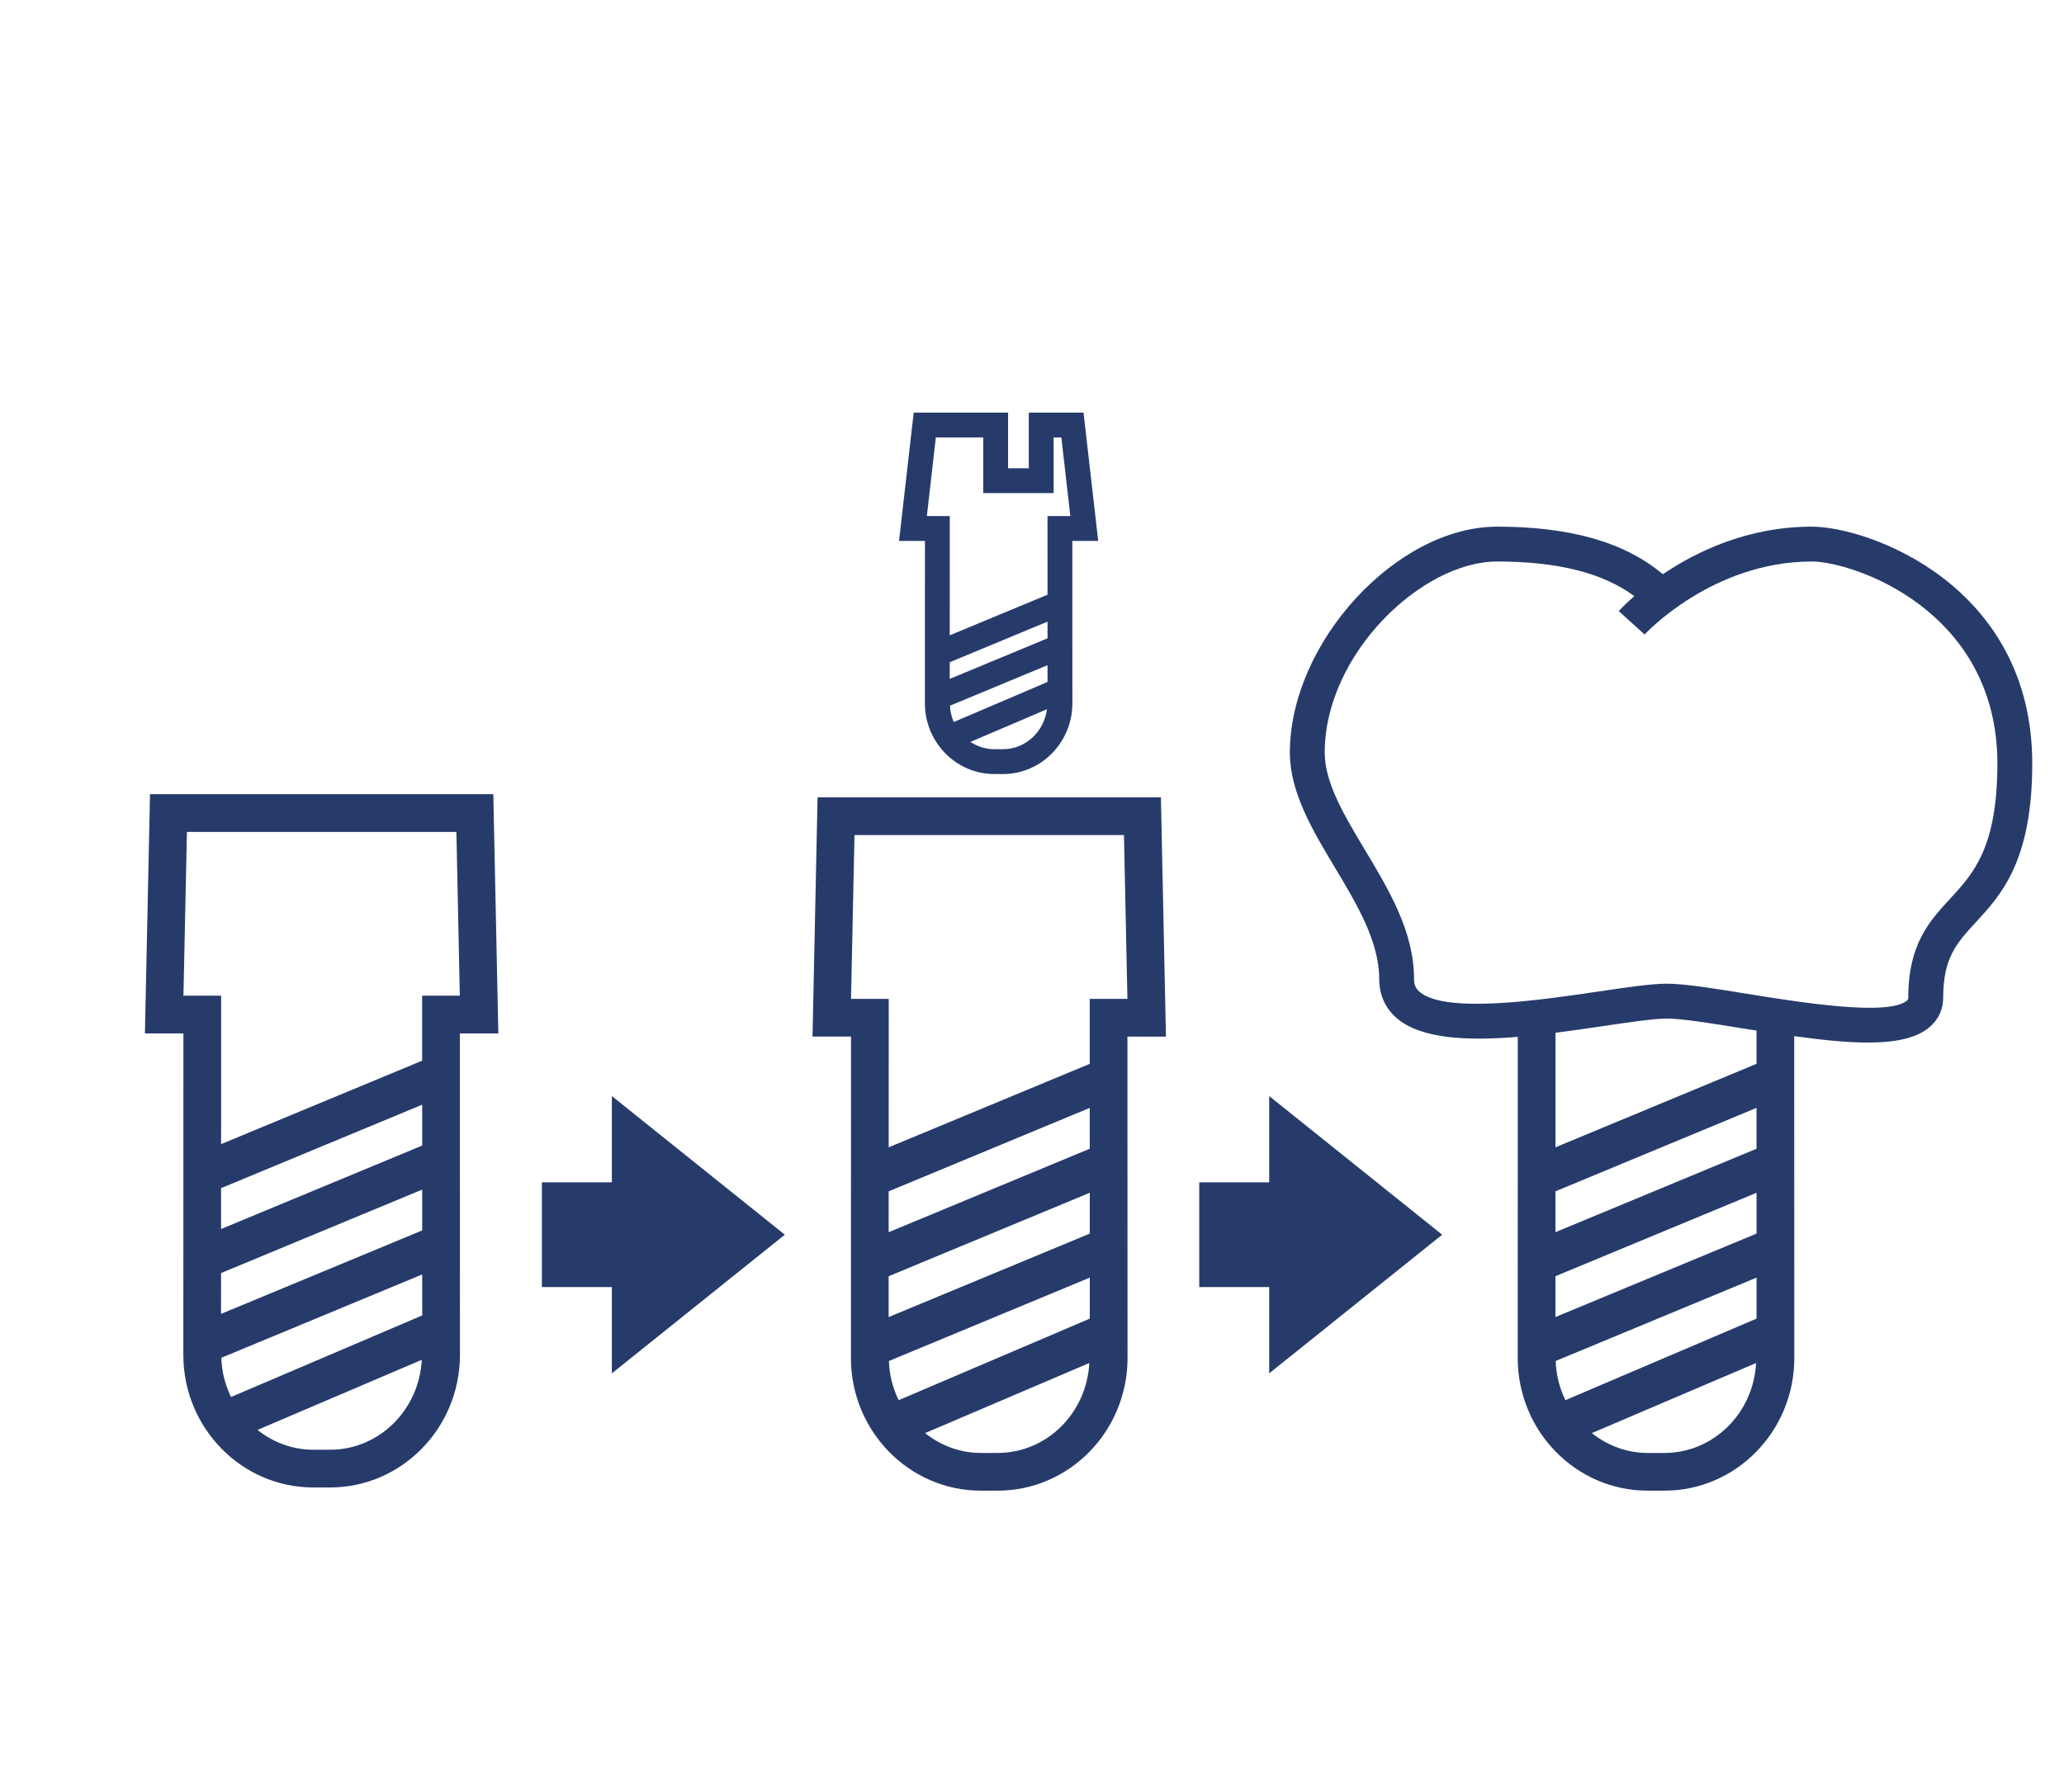 <?xml version="1.0" encoding="utf-8"?>
<!-- Generator: Adobe Illustrator 16.2.1, SVG Export Plug-In . SVG Version: 6.00 Build 0)  -->
<!DOCTYPE svg PUBLIC "-//W3C//DTD SVG 1.1//EN" "http://www.w3.org/Graphics/SVG/1.1/DTD/svg11.dtd">
<svg version="1.1" id="Ebene_1" xmlns="http://www.w3.org/2000/svg" xmlns:xlink="http://www.w3.org/1999/xlink" x="0px" y="0px"
	 width="107.72px" height="93.54px" viewBox="0 0 107.72 93.54" style="enable-background:new 0 0 107.72 93.54;"
	 xml:space="preserve">
<style type="text/css">
<![CDATA[
	.st0{fill:#273B6B;}
]]>
</style>
<path class="st0" d="M60.85,54.111l-0.262-12.488H42.669l-0.264,12.488h2.009L44.41,70.891c0,3.817,3.042,6.923,6.781,6.923h0.877
	c3.737,0,6.778-3.105,6.778-6.923l-0.005-16.779H60.85z M46.38,62.189l10.493-4.356l0.001,2.132l-10.495,4.357L46.38,62.189z
	 M46.901,73.091c-0.303-0.622-0.486-1.311-0.508-2.046l10.483-4.352v2.14L46.901,73.091z M46.379,66.621l10.496-4.357v2.131
	l-10.497,4.357L46.379,66.621z M52.067,75.845H51.19c-1.099,0-2.1-0.396-2.911-1.036l8.572-3.658
	C56.717,73.76,54.633,75.845,52.067,75.845z M56.872,52.143l0.001,3.391l-10.492,4.357l0.002-7.748h-1.968l0.181-8.551H58.66
	l0.18,8.551H56.872z M79.294,59.49 M79.733,63.995 M94.561,27.492c-3.34,0-6.021,1.296-7.777,2.483
	c-1.987-1.67-4.826-2.483-8.65-2.483c-5.257,0-10.816,6.062-10.816,11.793c0,2.084,1.195,4.076,2.351,6.003
	c1.137,1.896,2.312,3.856,2.312,5.818c0,0.82,0.316,1.526,0.914,2.042c1.265,1.091,3.702,1.194,6.319,0.976l-0.004,16.767
	c0,3.817,3.041,6.923,6.779,6.923h0.879c3.737,0,6.777-3.105,6.777-6.923L93.64,54.088c1.45,0.199,2.754,0.335,3.84,0.335
	c1.445,0,2.543-0.226,3.226-0.807c0.464-0.395,0.709-0.928,0.709-1.543c0-2.082,0.713-2.854,1.699-3.924
	c1.314-1.423,2.949-3.194,2.949-8.29C106.062,30.537,97.509,27.492,94.561,27.492z M81.699,73.09
	c-0.302-0.621-0.485-1.311-0.508-2.046l10.482-4.351l0.001,2.14L81.699,73.09z M81.178,66.62l10.495-4.356l0.001,2.131
	l-10.496,4.356V66.62z M91.673,59.965l-10.495,4.356l0.001-2.132l10.493-4.357L91.673,59.965z M86.866,75.845h-0.879
	c-1.099,0-2.1-0.396-2.91-1.036l8.572-3.658C91.516,73.759,89.432,75.845,86.866,75.845z M91.672,55.533L81.18,59.89l0.001-5.978
	c0.856-0.109,1.707-0.234,2.517-0.354c1.403-0.207,2.616-0.387,3.297-0.387c0.785,0,2.26,0.238,3.821,0.491
	c0.296,0.048,0.569,0.089,0.855,0.134L91.672,55.533z M101.776,46.915c-1.073,1.162-2.183,2.364-2.183,5.158
	c0,0.091-0.02,0.116-0.067,0.157c-0.988,0.837-5.641,0.085-8.42-0.364c-1.707-0.276-3.181-0.516-4.112-0.516
	c-0.815,0-2.089,0.188-3.563,0.407c-2.99,0.442-7.992,1.185-9.349,0.013c-0.198-0.171-0.283-0.37-0.283-0.664
	c0-2.466-1.308-4.646-2.571-6.754c-1.075-1.794-2.091-3.487-2.091-5.067c0-5.137,5.068-9.973,8.996-9.973
	c3.165,0,5.521,0.592,7.162,1.807c-0.493,0.43-0.773,0.735-0.814,0.781l1.35,1.221c0.035-0.038,3.526-3.809,8.73-3.809
	c2.135,0,9.682,2.525,9.682,10.547C104.242,44.244,102.988,45.602,101.776,46.915z M26.008,53.945l-0.262-12.488H7.829L7.563,53.945
	h2.009L9.568,70.725c0,3.816,3.042,6.922,6.781,6.922h0.878c3.737,0,6.778-3.105,6.778-6.922L24,53.945H26.008z M11.538,62.023
	l10.495-4.357l0.001,2.133l-10.496,4.357L11.538,62.023z M12.059,72.925c-0.303-0.622-0.486-1.311-0.508-2.047l10.484-4.351
	l0.001,2.139L12.059,72.925z M11.537,66.455l10.497-4.357l0,2.131l-10.499,4.357L11.537,66.455z M17.227,75.678h-0.878
	c-1.098,0-2.1-0.396-2.911-1.035l8.573-3.659C21.877,73.593,19.793,75.678,17.227,75.678z M22.031,51.977l0.001,3.392l-10.493,4.356
	l0.002-7.748H9.574l0.182-8.551h14.063l0.179,8.551H22.031z M57.315,28.236l-0.766-6.697h-2.856v2.906h-1.081v-2.906h-4.926
	l-0.765,6.697h1.352l-0.003,8.473c0,2.039,1.626,3.697,3.624,3.697h0.451c1.998,0,3.623-1.658,3.623-3.697l-0.002-8.473H57.315z
	 M49.567,34.569l5.103-2.119l0,0.871l-5.104,2.118L49.567,34.569z M49.775,37.69c-0.115-0.263-0.18-0.55-0.196-0.852l5.091-2.114
	l0,0.875L49.775,37.69z M52.345,39.109h-0.451c-0.459,0-0.886-0.143-1.247-0.381l3.994-1.705
	C54.489,38.197,53.523,39.109,52.345,39.109z M54.669,26.939l0.001,4.106l-5.103,2.119l0.002-6.226h-1.196l0.469-4.104h2.472v2.906
	h3.675v-2.906h0.403l0.469,4.104H54.669z M31.933,71.691v-4.505h-3.651v-5.466h3.651v-4.505l9.027,7.238L31.933,71.691z
	 M66.239,71.691v-4.505h-3.65v-5.466h3.65v-4.505l9.027,7.238L66.239,71.691z"/>
</svg>
